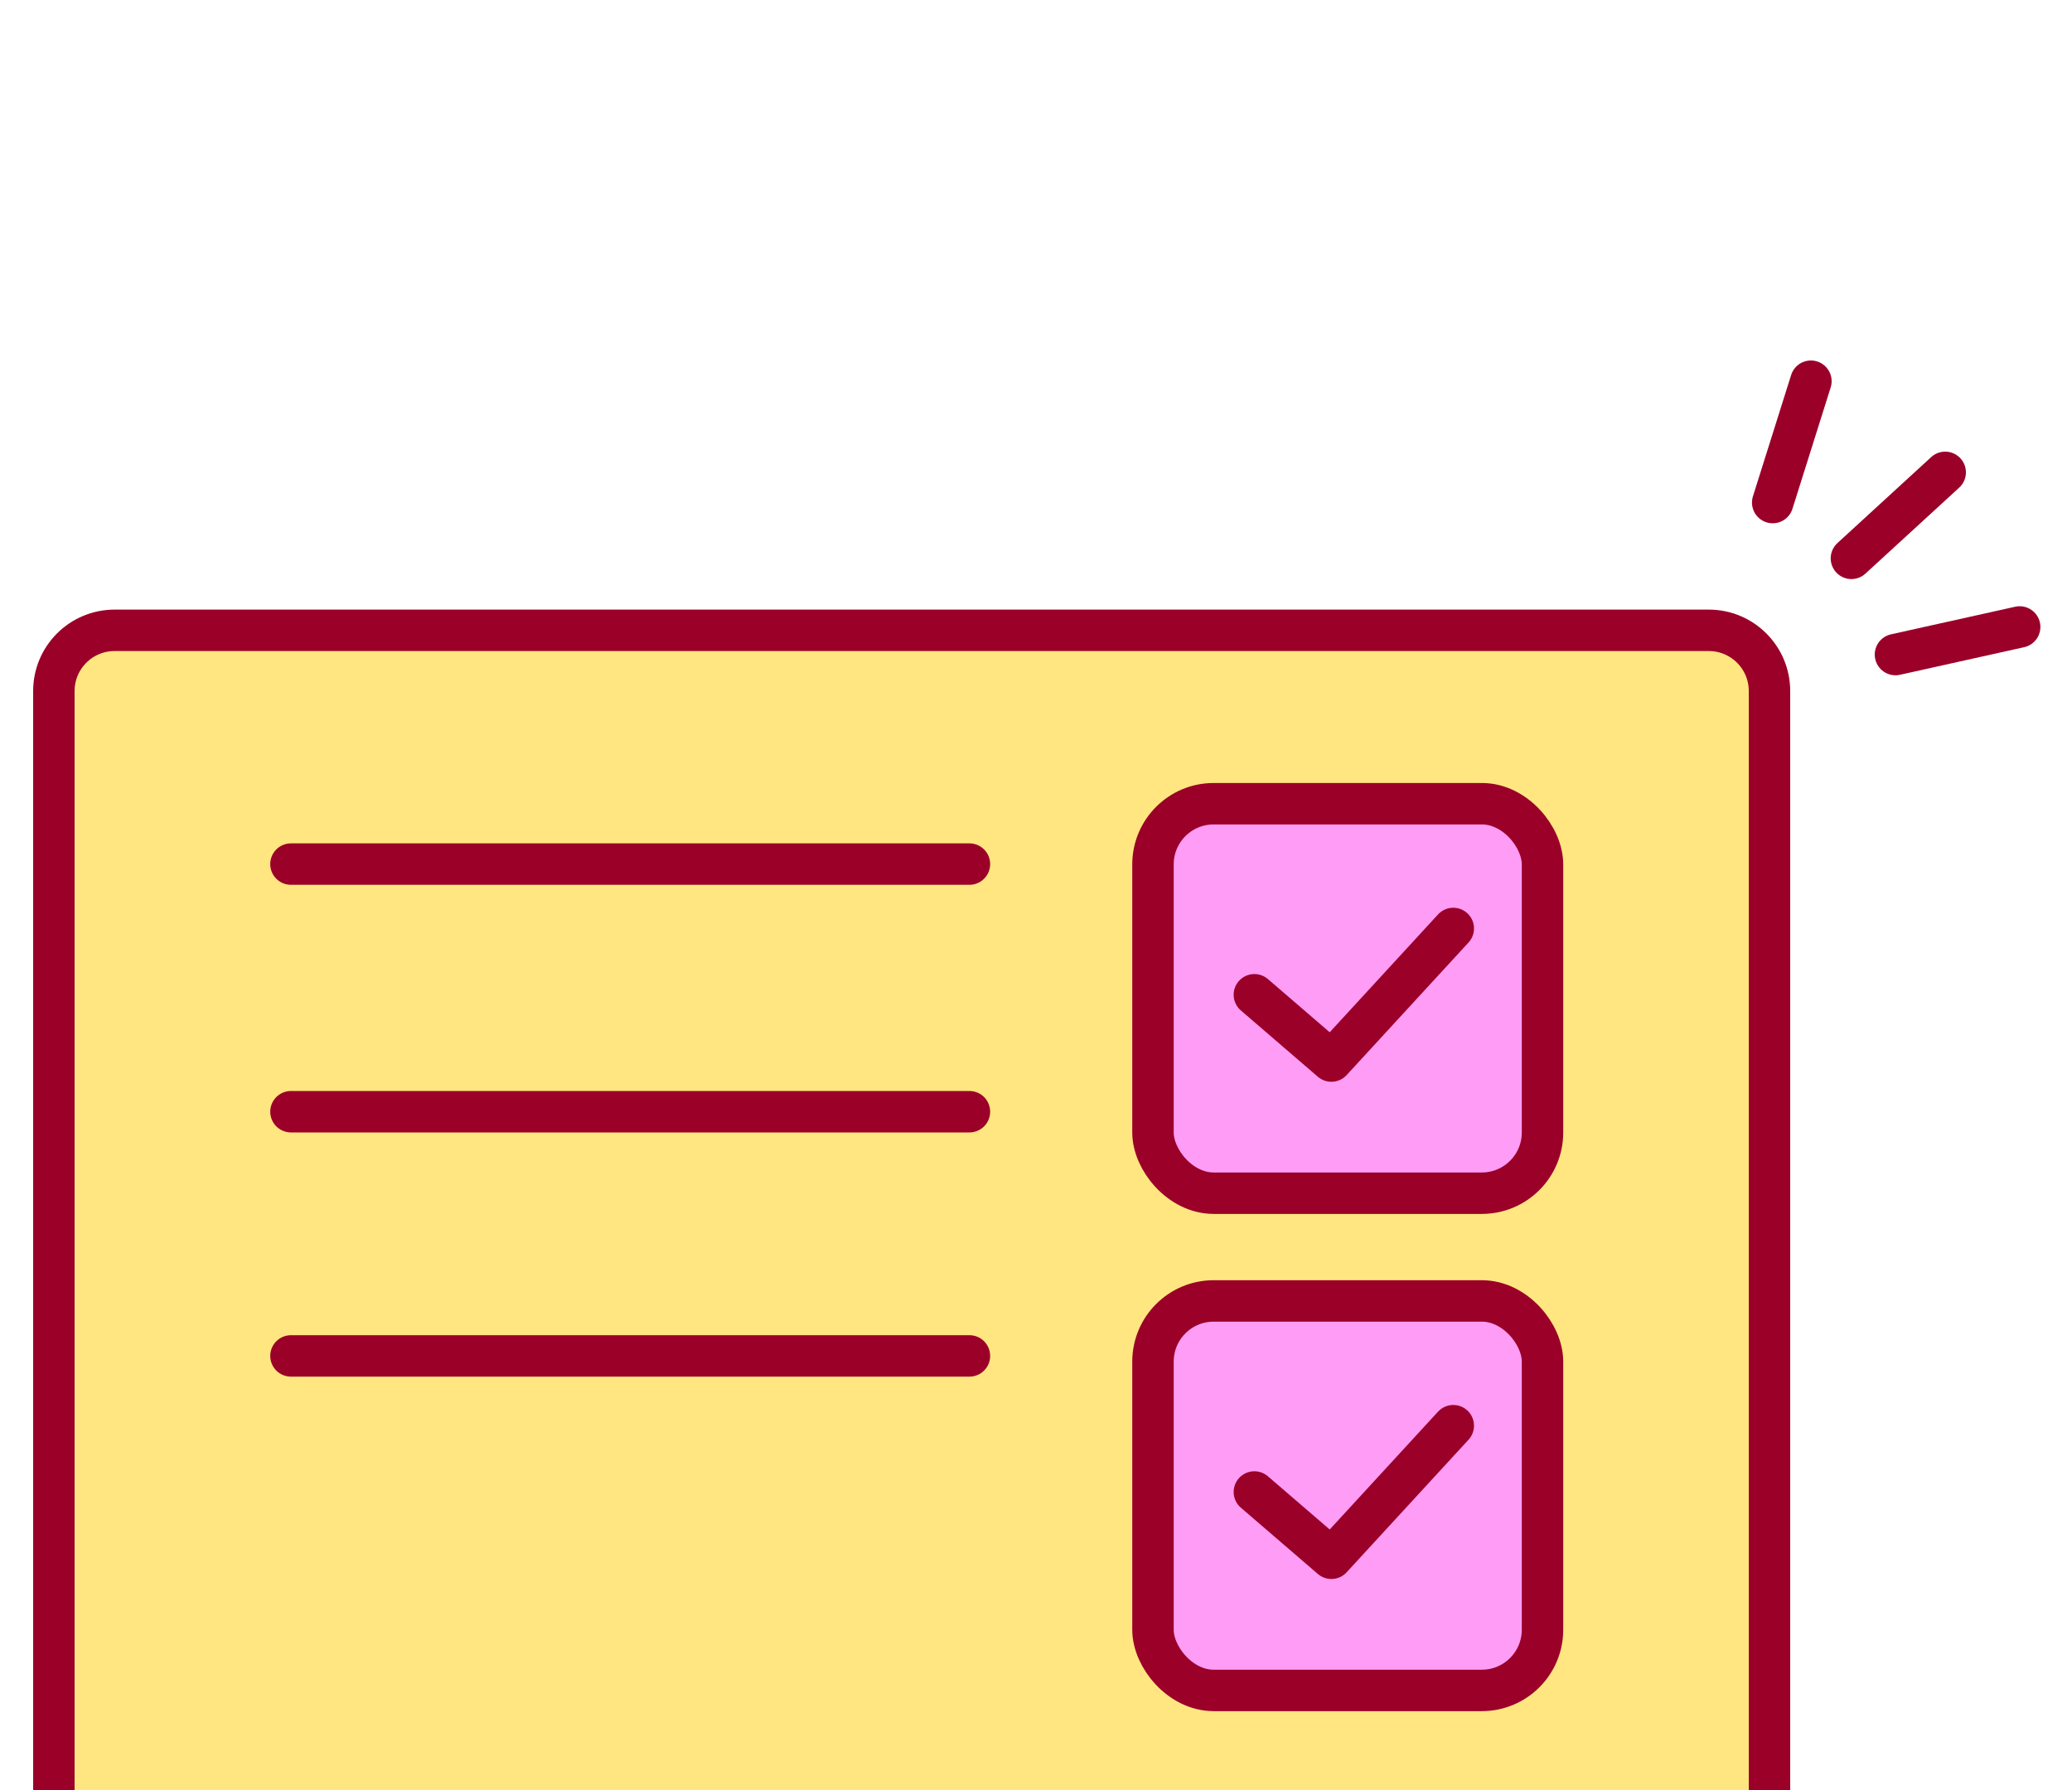 <svg width="125" height="108" viewBox="0 0 125 108" fill="none" xmlns="http://www.w3.org/2000/svg">
<g clip-path="url(#clip0_5437_18819)">
<path d="M6.912 38.031H103.088C105.111 38.031 106.75 39.671 106.75 41.693V111.87C106.75 113.892 105.111 115.531 103.088 115.531H6.912C4.889 115.531 3.25 113.892 3.25 111.87V41.693C3.25 39.671 4.889 38.031 6.912 38.031Z" fill="#FFE680" stroke="#9B0029" stroke-width="2.5"/>
<path d="M17.553 52.135H58.484" stroke="#9B0029" stroke-width="2.5" stroke-linecap="round"/>
<path d="M17.553 67.075H58.484" stroke="#9B0029" stroke-width="2.5" stroke-linecap="round"/>
<path d="M17.553 81.809H58.484" stroke="#9B0029" stroke-width="2.5" stroke-linecap="round"/>
<path d="M111.693 33.688L117.35 28.5" stroke="#9B0029" stroke-width="2.5" stroke-linecap="round"/>
<path d="M114.35 39.493L121.843 37.828" stroke="#9B0029" stroke-width="2.5" stroke-linecap="round"/>
<path d="M106.944 30.322L109.249 23" stroke="#9B0029" stroke-width="2.5" stroke-linecap="round"/>
<rect x="69.557" y="48.492" width="23.5" height="23.5" rx="3.662" fill="#FF9CF6" stroke="#9B0029" stroke-width="2.5"/>
<rect x="69.557" y="78.492" width="23.5" height="23.5" rx="3.662" fill="#FF9CF6" stroke="#9B0029" stroke-width="2.5"/>
<path d="M75.674 60.019L80.32 64.019L87.674 56.019" stroke="#9B0029" stroke-width="2.5" stroke-linecap="round" stroke-linejoin="round"/>
<path d="M75.674 90.019L80.32 94.019L87.674 86.019" stroke="#9B0029" stroke-width="2.5" stroke-linecap="round" stroke-linejoin="round"/>
</g>
<defs>
<clipPath id="clip0_5437_18819">
<rect width="125" height="108" fill="white"/>
</clipPath>
</defs>
</svg>
